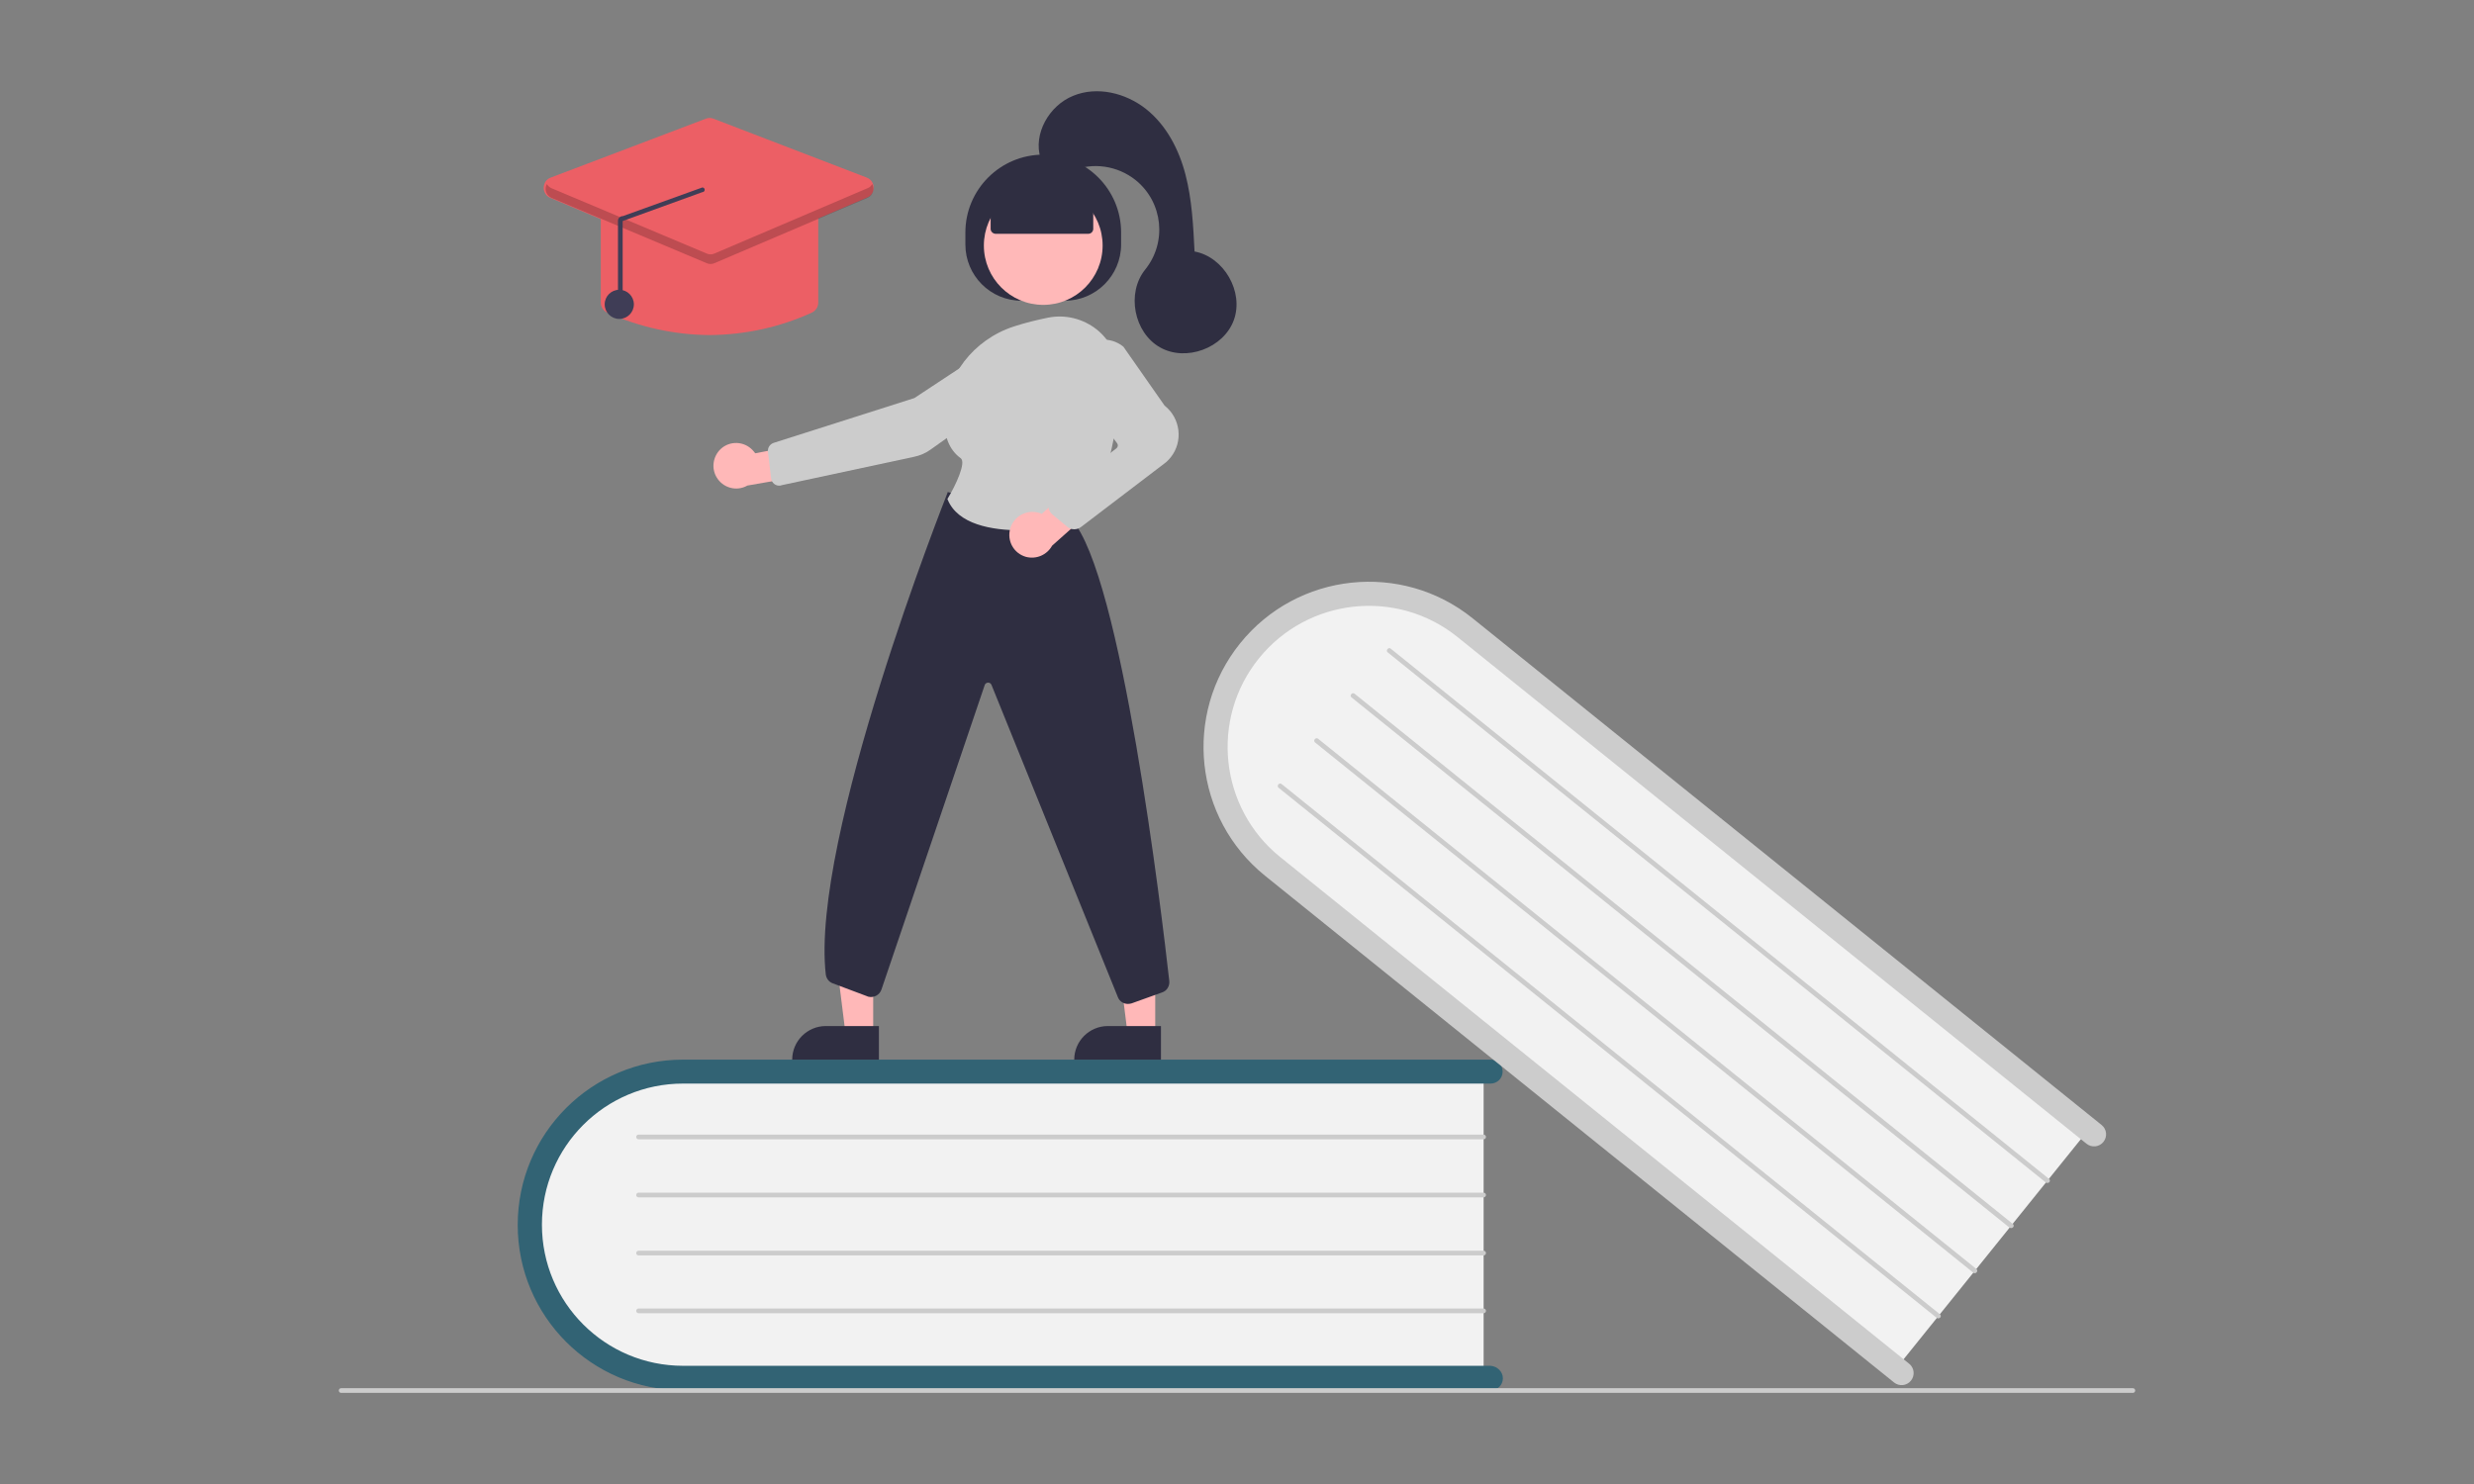 <?xml version="1.0"?>
<svg xmlns="http://www.w3.org/2000/svg" version="1.1" id="Ebene_1" x="0" y="0" viewBox="0 0 950 570" xml:space="preserve" width="550" height="330"><rect x="0" y="0" width="950" height="570" fill="#808080" stroke="none"/><style>.st0{fill:#f2f2f2}.st2{fill:#ccc}.st3{fill:#ffb8b8}.st4{fill:#2f2e41}.st5{fill:#ec5f65}.st6{fill:#3f3d56}</style><path class="st0" d="M569.7 409.8v120.5h-302c-34.4 0-62.4-27-62.4-60.3s28-60.3 62.4-60.3h302z"/><path d="M577.1 529.4c0 2.6-2.1 4.6-4.6 4.6H262.3c-35.1 0-63.5-28.4-63.5-63.5s28.4-63.5 63.5-63.5h310.1c2.6 0 4.6 2.1 4.6 4.6 0 2.6-2.1 4.6-4.6 4.6H262.3c-30 0-54.2 24.3-54.2 54.2 0 30 24.3 54.2 54.2 54.2h310.1c2.6.2 4.7 2.3 4.7 4.8z" fill="#326374"/><path class="st2" d="M569.7 437.6H245.2c-.5 0-.9-.4-.9-.9s.4-.9.9-.9h324.5c.5 0 .9.4.9.9s-.4.9-.9.9z"/><path class="st2" d="M569.7 459.9H245.2c-.5 0-.9-.4-.9-.9s.4-.9.9-.9h324.5c.5 0 .9.4.9.9s-.4.9-.9.9z"/><path class="st2" d="M569.7 482.2H245.2c-.5 0-.9-.4-.9-.9s.4-.9.9-.9h324.5c.5 0 .9.4.9.9s-.4.9-.9.9z"/><path class="st2" d="M569.7 504.4H245.2c-.5 0-.9-.4-.9-.9s.4-.9.9-.9h324.5c.5 0 .9.4.9.9s-.4.9-.9.9z"/><path class="st0" d="m803.1 432.5-75.6 93.9-235.2-189.5c-26.8-21.6-31.6-60.2-10.8-86.1s59.6-29.4 86.4-7.8l235.2 189.5z"/><path class="st2" d="M733.8 530.3c-1.6 2-4.5 2.3-6.5.7L485.8 336.4c-27.3-22-31.6-62-9.6-89.3 22-27.3 62-31.6 89.3-9.6L807 432.1c2 1.6 2.3 4.5.7 6.5s-4.5 2.3-6.5.7L559.7 244.7c-23.3-18.8-57.5-15.1-76.3 8.2-18.8 23.3-15.1 57.5 8.2 76.3l241.5 194.6c2 1.6 2.3 4.5.7 6.5z"/><path class="st2" d="M785.6 454.2 532.9 250.6c-.4-.3-.5-.9-.1-1.3.3-.4.9-.5 1.3-.1l252.7 203.6c.4.3.5.9.1 1.3-.3.3-.9.4-1.3.1z"/><path class="st2" d="M771.6 471.5 519 267.9c-.4-.3-.5-.9-.1-1.3.3-.4.9-.5 1.3-.1l252.7 203.6c.4.3.5.9.1 1.3s-1 .4-1.4.1z"/><path class="st2" d="M757.7 488.8 505 285.2c-.4-.3-.5-.9-.1-1.3.3-.4.9-.5 1.3-.1l252.7 203.6c.4.3.5.9.1 1.3-.3.4-.9.5-1.3.1z"/><path class="st2" d="M743.7 506.2 491 302.6c-.4-.3-.5-.9-.1-1.3.3-.4.9-.5 1.3-.1l252.7 203.6c.4.3.5.9.1 1.3-.3.3-.9.4-1.3.1z"/><path class="st2" d="M819 535H131c-.5 0-.9-.4-.9-.9s.4-.9.9-.9h688c.5 0 .9.4.9.9s-.4.9-.9.9z"/><path class="st3" d="M443.6 397.2H433l-5.1-40.9h15.7z"/><path class="st4" d="M425.4 394.1h20.4V407h-33.3c0-7.1 5.8-12.9 12.9-12.9z"/><path class="st3" d="M335.3 397.2h-10.6l-5.1-40.9h15.7z"/><path class="st4" d="M317.1 394.1h20.4V407h-33.3c0-7.1 5.8-12.9 12.9-12.9z"/><path class="st4" d="M370.7 93.9v-4.6c0-16.5 13.4-29.9 29.9-29.9s29.9 13.4 29.9 29.9v4.6c0 11.9-9.7 21.6-21.6 21.6h-16.7c-11.9 0-21.5-9.7-21.5-21.6z"/><circle class="st3" cx="400.6" cy="94.3" r="22.8"/><path class="st3" d="M276.7 172.5c3.5-3.3 9-3.1 12.3.4.4.4.7.8 1 1.2l19.5-3.7 5.1 11.3-27.6 4.8c-4.2 2.4-9.5.9-11.9-3.3-2-3.5-1.3-7.9 1.6-10.7z"/><path class="st2" d="m382.8 131.4.3.4-32 21.1-54 17.2c-1.5.5-2.4 1.9-2.2 3.5l1.2 10.1c.2 1.8 1.8 3.1 3.6 2.8.1 0 .2 0 .3-.1l50.8-10.9c2.5-.5 4.8-1.5 6.8-3l36-25.6c2.7-1.9 4.1-5 3.9-8.3-.4-5.1-4.9-8.9-10-8.5-1.5.1-3 .6-4.3 1.5l-.4-.2z"/><path class="st4" d="M433.1 385.6c-1.7 0-3.2-1-3.8-2.5L380.7 263c-.3-.7-1.1-1-1.8-.7-.4.2-.7.5-.8.9L338.5 380c-.7 2.2-3 3.4-5.2 2.8-.1 0-.2-.1-.2-.1l-13.3-5c-1.5-.5-2.5-1.9-2.7-3.4-6-52.1 46.2-183.6 46.7-184.9l.1-.4 47.5 10.5.1.1c19 20.7 34.6 151.2 37.5 177.2.2 1.9-.9 3.8-2.8 4.4l-11.7 4.2c-.4.1-.9.2-1.4.2z"/><path class="st2" d="M392.2 203.7c-11.5 0-24.4-2.3-28.3-11.8l-.1-.2.1-.2c3.1-5.1 7.2-13.9 5-15.5-4.4-3.2-6.5-8.5-6.3-15.8.4-15.7 11.1-29.7 26.7-34.8 4.3-1.4 8.8-2.5 13.2-3.4 6.6-1.3 13.4.4 18.7 4.6 5.3 4.3 8.4 10.7 8.4 17.5.2 16.8-2.4 40.2-15.7 56.3-.6.7-1.5 1.2-2.4 1.4-6.4 1.3-12.8 1.9-19.3 1.9z"/><path class="st3" d="M387.9 203.1c1.3-4.7 6.1-7.4 10.8-6.2.5.1.9.3 1.3.5l14.8-13.5 10.3 6.9-21.1 18.8c-2 3.6-6.1 5.3-10 4.3-4.7-1.3-7.4-6.1-6.1-10.8 0 .1 0 0 0 0z"/><path class="st2" d="M412.5 203.3c-1 0-1.9-.3-2.6-.9l-5.8-4.8c-1.8-1.5-2-4.1-.6-5.9.2-.2.4-.5.7-.7l24.5-18.8c.6-.5.7-1.3.3-1.9l-15.1-20c-3.6-4.8-3.3-11.5.8-15.9 4.3-4.7 11.6-5.3 16.6-1.3l.1.1 15.8 22.6c6.1 4.8 7.2 13.7 2.4 19.8-.8 1-1.7 1.9-2.7 2.6L415 202.5c-.7.5-1.6.8-2.5.8z"/><path class="st4" d="M380.4 87.9V76.6l20.2-8.8 19.2 8.8v11.3c0 1-.8 1.9-1.9 1.9h-35.7c-1-.1-1.8-.9-1.8-1.9z"/><path class="st4" d="M399.6 60.9c-3-9.5 3.3-20.4 12.5-24.1 9.2-3.8 20.2-1.1 28 5.1s12.6 15.5 15.1 25.1 3 19.6 3.5 29.6c11.3 2.1 19 15.5 15.1 26.3-3.9 10.8-18.4 16.2-28.4 10.5-10-5.7-12.9-20.8-5.7-29.8 8.5-10.5 6.9-25.9-3.6-34.4-7-5.6-16.5-7-24.8-3.5-5.6 2.3-12.6-3.8-11.7-4.8z"/><path class="st5" d="M272.5 128.7c-13.5-.1-26.9-3-39.3-8.6-1.5-.7-2.5-2.2-2.5-3.8V82.5c0-2.3 1.9-4.2 4.2-4.2H310c2.3 0 4.2 1.9 4.2 4.2v33.8c0 1.6-1 3.1-2.5 3.8-12.3 5.6-25.6 8.5-39.2 8.6z"/><path class="st5" d="M272.5 101.4c-.6 0-1.1-.1-1.6-.3L211.3 76c-2.1-.9-3.1-3.3-2.2-5.5.4-1.1 1.3-1.9 2.4-2.3L271 45.6c1-.4 2-.4 3 0l58.8 22.6c2.2.8 3.2 3.2 2.4 5.4-.4 1.1-1.2 1.9-2.3 2.3L274.2 101c-.6.3-1.1.4-1.7.4z"/><circle class="st6" cx="237.8" cy="116.9" r="5.6"/><path d="m333.1 72.3-58.8 25.1c-.9.4-2 .4-2.9 0l-59.6-25.1c-.7-.3-1.4-.9-1.8-1.6-1 1.8-.4 4 1.4 5.1.1.1.3.1.4.2l59.6 25.1c.9.4 2 .4 2.9 0L333.1 76c1.9-.8 2.8-3 2-4.9-.1-.1-.1-.3-.2-.4-.4.8-1 1.3-1.8 1.6z" opacity=".2"/><path class="st6" d="M238.2 116.8c.5 0 .9-.4.9-.9v-31l30.6-11.1c.5 0 .9-.4.9-.9s-.4-.9-.9-.9l-30.5 11c-.5 0-1 .2-1.3.5-.4.3-.6.8-.6 1.3v31c0 .6.4 1 .9 1z"/></svg>
